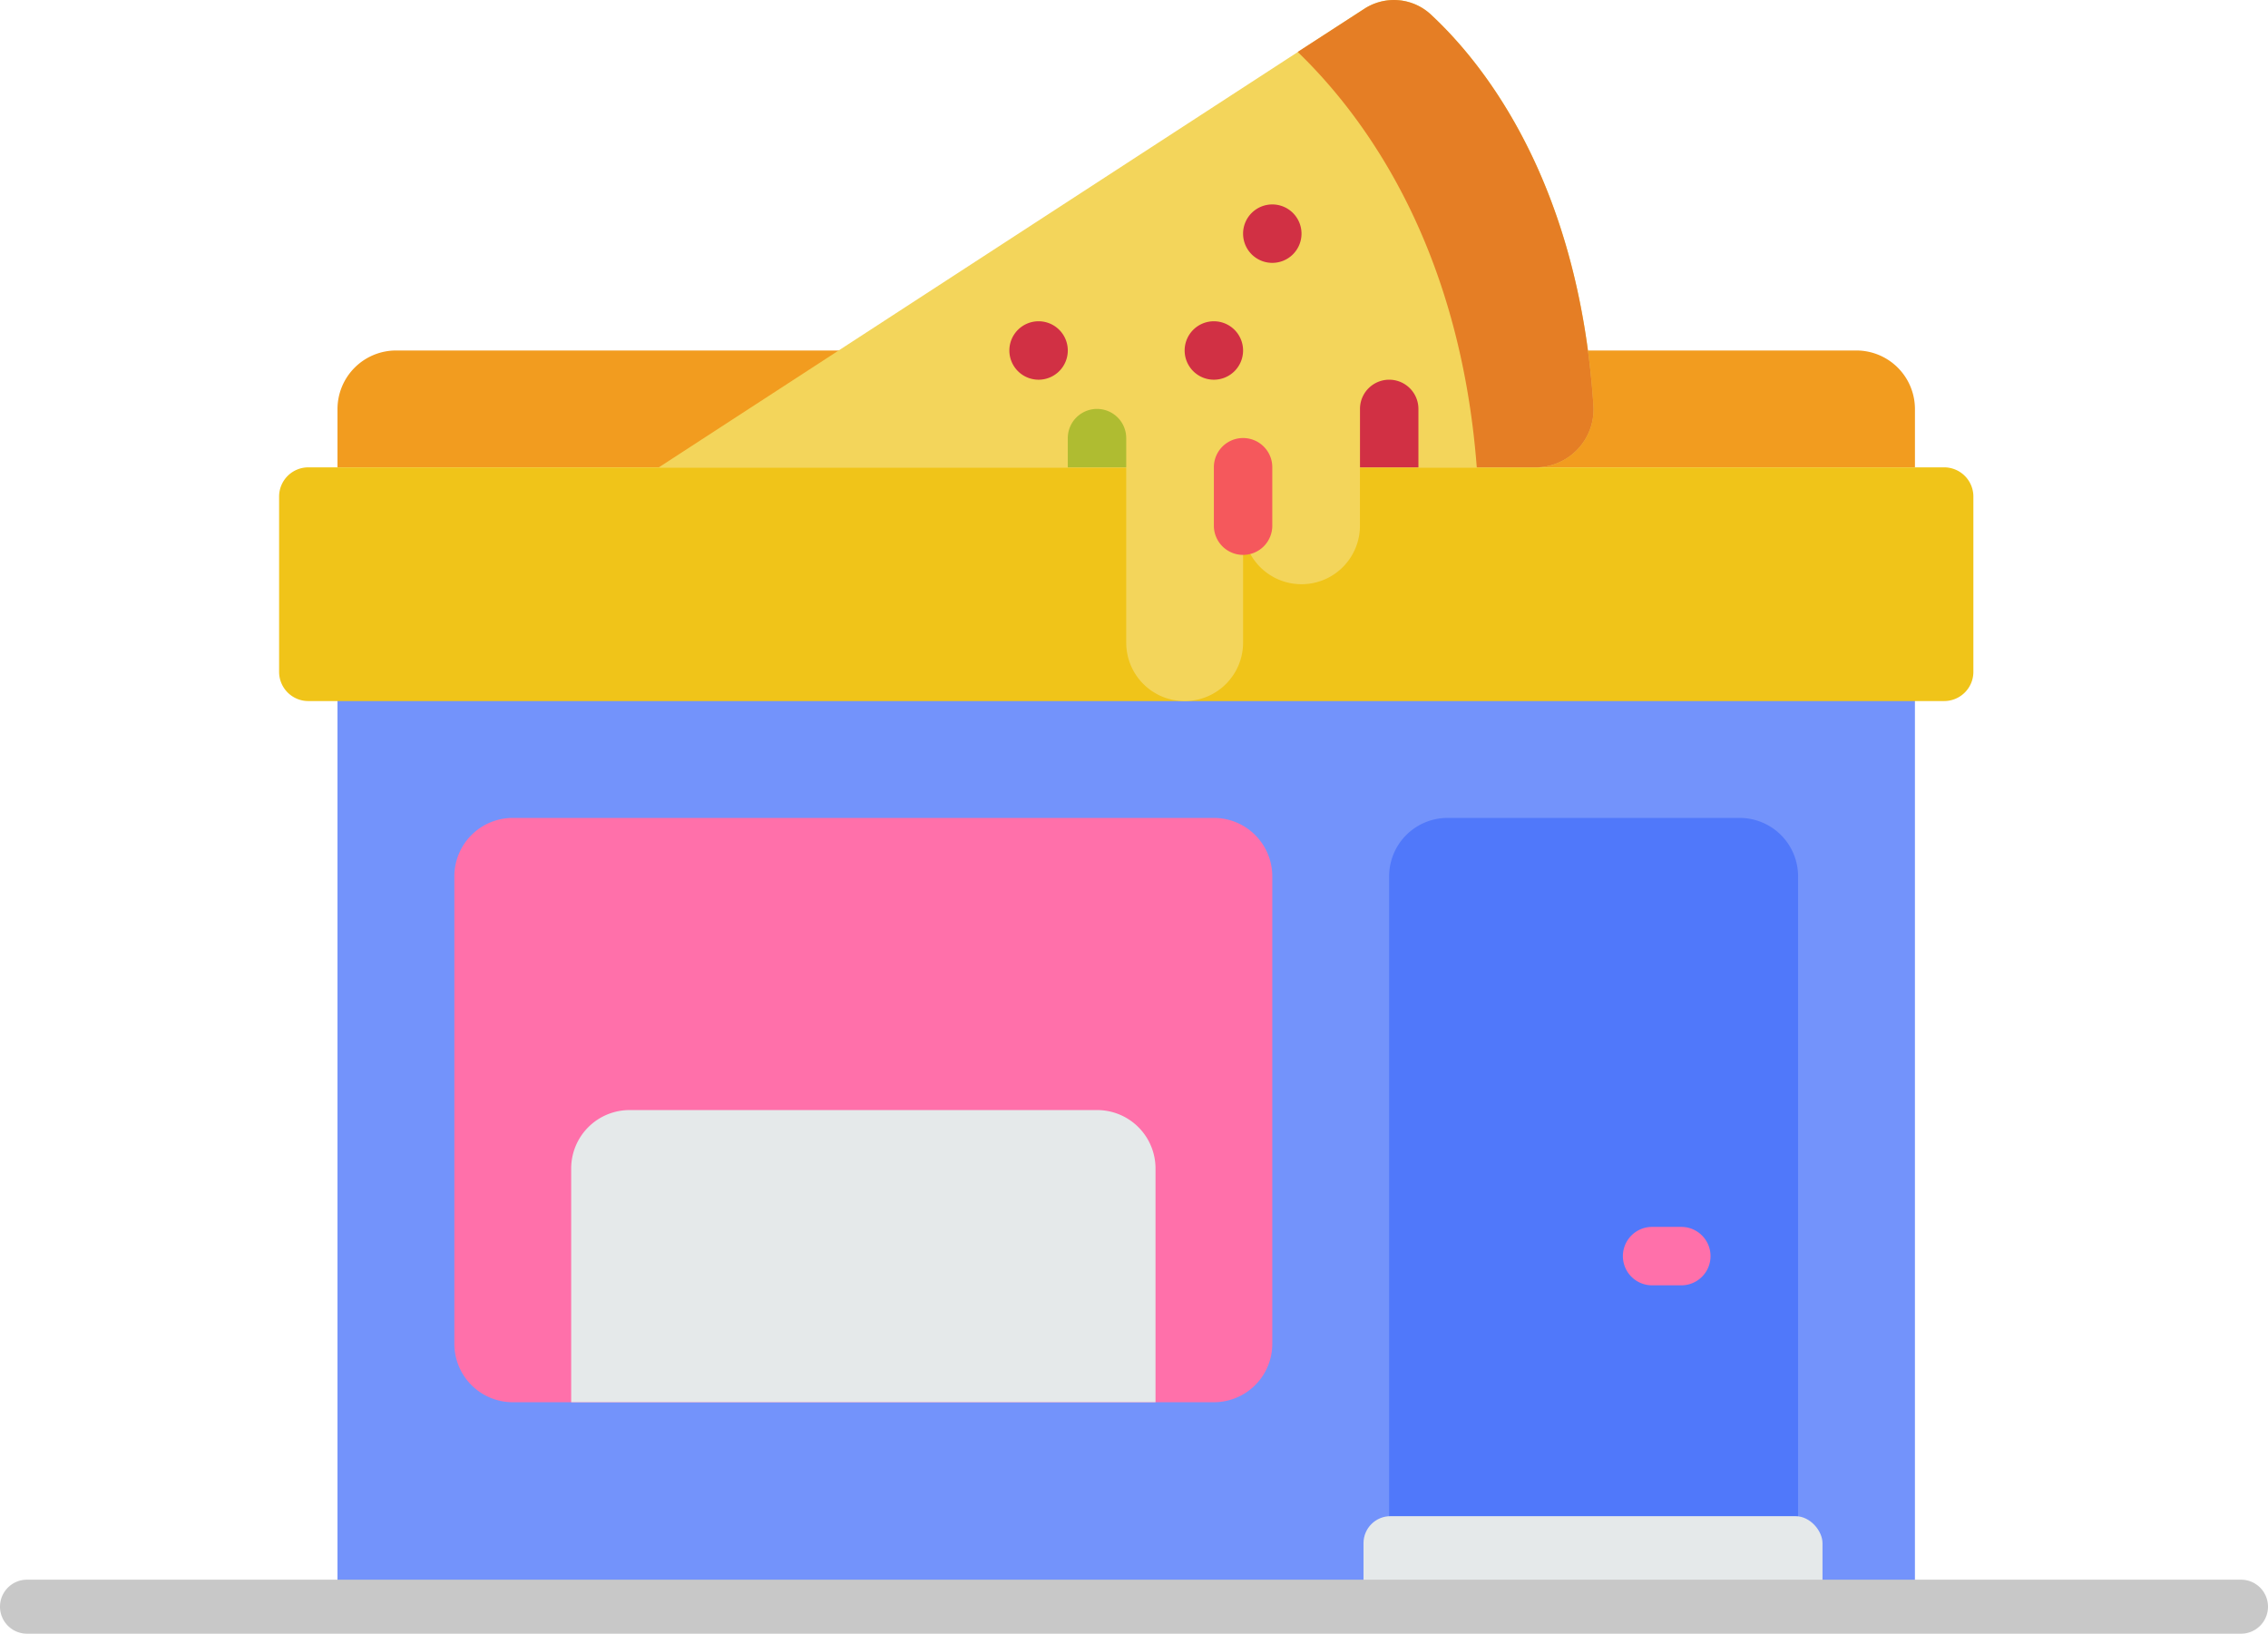 <svg xmlns="http://www.w3.org/2000/svg" width="84" height="60.502" viewBox="0 0 84 60.502"><g transform="translate(-1382.5 369.15)"><rect width="58.423" height="34.621" transform="translate(1395 -344.269)" fill="#7393fb"/><path d="M326.43,238.909h10.819a2.164,2.164,0,0,1,2.164,2.164v25.966H324.266V241.073a2.164,2.164,0,0,1,2.164-2.164" transform="translate(1109.683 -577.768)" fill="#5078fa"/><path d="M394.7,360.539h-1.082a1.082,1.082,0,1,1,0-2.164H394.7a1.082,1.082,0,0,1,0,2.164" transform="translate(1050.071 -682.088)" fill="#ff70aa"/><path d="M53.364,238.909H79.33a2.164,2.164,0,0,1,2.164,2.164v17.311a2.164,2.164,0,0,1-2.164,2.164H53.364a2.164,2.164,0,0,1-2.164-2.164V241.073a2.164,2.164,0,0,1,2.164-2.164" transform="translate(1348.128 -577.768)" fill="#ff70aa"/><path d="M87.5,324.242h17.311a2.164,2.164,0,0,1,2.164,2.164v8.655H85.333v-8.655a2.164,2.164,0,0,1,2.164-2.164" transform="translate(1318.322 -652.282)" fill="#e5e9ea"/><g transform="translate(86.583)"><path d="M44.358,136.509H61.669a1.082,1.082,0,0,1,1.082,1.082v6.491a1.082,1.082,0,0,1-1.082,1.082H1.082A1.082,1.082,0,0,1,0,144.082v-6.491a1.082,1.082,0,0,1,1.082-1.082Z" transform="translate(1306.254 -488.351)" fill="#f0c419"/><path d="M63.384,102.376h9.943a2.17,2.17,0,0,1,2.164,2.164V106.7H17.067V104.54a2.17,2.17,0,0,1,2.164-2.164Z" transform="translate(1291.35 -458.546)" fill="#f29c1f"/><path d="M145.544,14.96A2.152,2.152,0,0,1,143.6,17.3q-.076.007-.152.008H136.9v2.164a2.164,2.164,0,0,1-4.328,0V23.8a2.164,2.164,0,1,1-4.328,0V17.308H110.934L137.051.333a2.011,2.011,0,0,1,2.5.227C141.476,2.356,144.982,6.705,145.544,14.96Z" transform="translate(1209.385 -369.15)" fill="#f3d55b"/><path d="M317.9,111.991v2.164h-2.164v-2.164a1.082,1.082,0,0,1,2.164,0" transform="translate(1030.551 -465.997)" fill="#d13044"/><path d="M274.149,132.3a1.082,1.082,0,0,1-1.082-1.082v-2.164a1.082,1.082,0,1,1,2.164,0v2.164a1.082,1.082,0,0,1-1.082,1.082" transform="translate(1067.808 -480.9)" fill="#f5585c"/><path d="M232.564,120.525v1.082H230.4v-1.082a1.082,1.082,0,0,1,2.164,0" transform="translate(1105.065 -473.449)" fill="#afbc31"/><path d="M282.682,59.709a1.082,1.082,0,1,1-1.082,1.082,1.082,1.082,0,0,1,1.082-1.082" transform="translate(1060.357 -421.288)" fill="#d13044"/><path d="M265.616,93.842a1.082,1.082,0,1,1-1.082,1.082,1.082,1.082,0,0,1,1.082-1.082" transform="translate(1075.259 -451.094)" fill="#d13044"/><path d="M214.416,93.842a1.082,1.082,0,1,1-1.082,1.082,1.082,1.082,0,0,1,1.082-1.082" transform="translate(1119.967 -451.094)" fill="#d13044"/><path d="M308.507,14.96A2.152,2.152,0,0,1,306.56,17.3q-.076.007-.152.008H304.19c-.627-8.2-4.144-12.983-6.632-15.385l2.456-1.59a2.011,2.011,0,0,1,2.5.227C304.439,2.356,307.944,6.705,308.507,14.96Z" transform="translate(1046.422 -369.15)" fill="#e57e25"/></g><rect width="17" height="4" rx="1" transform="translate(1433 -313)" fill="#e5e9ea"/><path d="M82,1H0A1,1,0,0,1-1,0,1,1,0,0,1,0-1H82a1,1,0,0,1,1,1A1,1,0,0,1,82,1Z" transform="translate(1383.5 -309.648)" fill="#c8c8c8"/></g></svg>